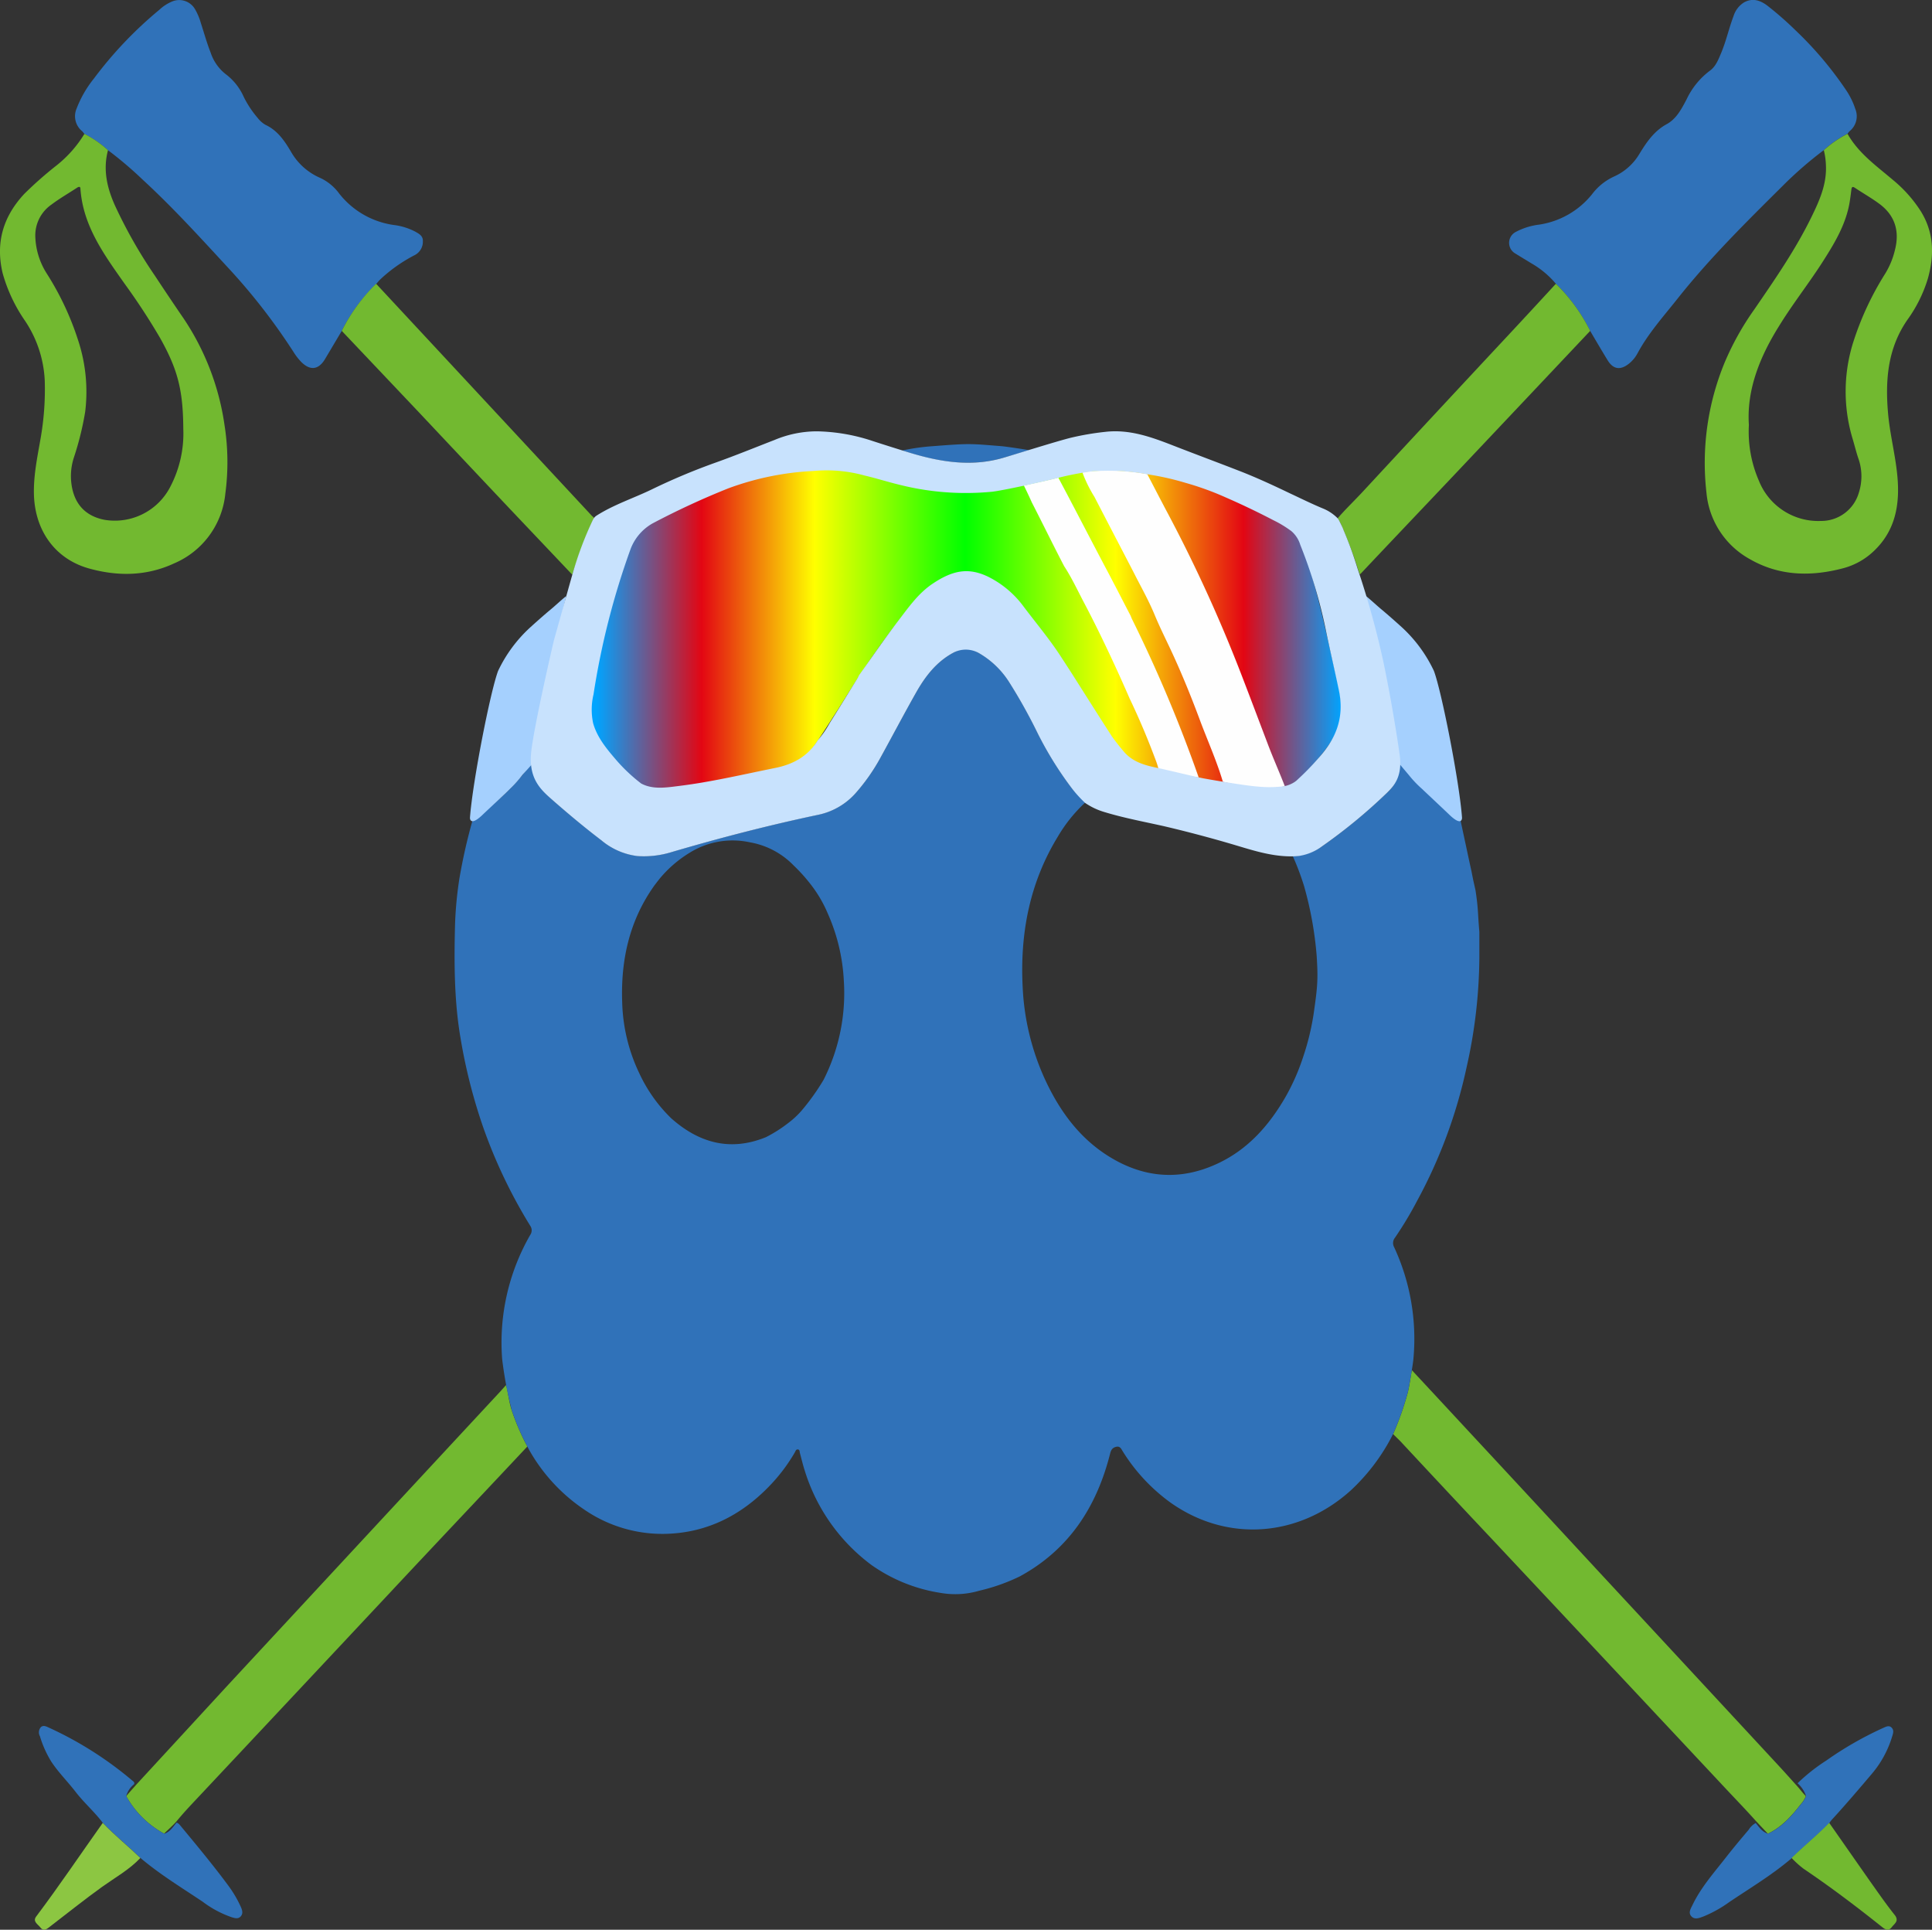 <svg xmlns="http://www.w3.org/2000/svg" xmlns:xlink="http://www.w3.org/1999/xlink" viewBox="0 0 423.63 423.07"><rect x="0" y="0" width="423.63" height="423.07" fill="#333333" stroke="none"/><defs><style>.cls-1{fill:url(#Dégradé_sans_nom_37);}.cls-2{fill:#3072b9;}.cls-3{fill:#72b930;}.cls-4{fill:#8cc642;}.cls-5{fill:#fefefe;}.cls-6{fill:#a5d0fe;}.cls-7{fill:#c8e2fd;}</style><linearGradient id="Dégradé_sans_nom_37" x1="166.4" y1="171.74" x2="331.45" y2="171.74" gradientUnits="userSpaceOnUse"><stop offset="0.01" stop-color="#00a4ff"/><stop offset="0.15" stop-color="#e30613"/><stop offset="0.3" stop-color="#ff0"/><stop offset="0.5" stop-color="lime"/><stop offset="0.7" stop-color="#ff0"/><stop offset="0.87" stop-color="#e30613"/><stop offset="1" stop-color="#00a4ff"/></linearGradient></defs><g id="Calque_2" data-name="Calque 2"><path class="cls-1" d="M174.94,155.18c2.18-6.79,6.15-7.27,12-10.28,8.11-4.15,9.73-4.5,17.93-6.56,18.34-4.59,28.28,1.1,28.28,1.1s15.65,4.26,31.91-.17c14.79-4,24.71-3.39,37.06,1.8,6.86,2.89,16.92,6.86,19.4,9.81,1.12,1.35,2.14,4.53,3.39,8.91,2.15,7.5,3.57,14.44,5.6,23.08s.76,11.53-5.08,18.33c-4.65,5.42-6.36,6.45-18,4.51-11.84-2-20.16-4.09-21.62-5-2.58-1.53-4.45-4.42-14.11-19.63-9.4-14.81-16.23-21.77-22.58-21.52-4.45.17-9.6,1.57-23.06,21.91-1.75,2.63-4,6.38-6.91,10.84-4.59,7-5,8.77-12.75,10.42-26.69,5.68-28.15,5.94-34-1.76-8.12-10.59-6.21-10.5-4.29-21.56C169.73,169.91,174.94,155.18,174.94,155.18Z" transform="translate(-37.32 -33.79)"/></g><g id="Calque_1" data-name="Calque 1"><path class="cls-2" d="M112.26,106.33l-3.63,6.11c-1.42,2.42-3.26,2.69-5.26.7a13.23,13.23,0,0,1-1.68-2.17A133.63,133.63,0,0,0,87.06,92.19c-6-6.5-12-13.08-18.53-19.08A83,83,0,0,0,61,66.72a23.47,23.47,0,0,0-5.2-3.58,3.79,3.79,0,0,0-.46-.58,4.24,4.24,0,0,1-1.21-5A24.3,24.3,0,0,1,57.92,51,87.21,87.21,0,0,1,72.28,35.92,9.23,9.23,0,0,1,75.1,34.1a4,4,0,0,1,5,1.74,13,13,0,0,1,1.26,3c.71,2.18,1.32,4.39,2.16,6.52A9.94,9.94,0,0,0,87,50.19,12.6,12.6,0,0,1,90.75,55a22.24,22.24,0,0,0,3.1,4.68,5.81,5.81,0,0,0,1.67,1.47c2.66,1.24,4.19,3.51,5.59,5.88a13.57,13.57,0,0,0,6.39,5.75,10.81,10.81,0,0,1,4.2,3.45,18.48,18.48,0,0,0,11.92,6.88,13.82,13.82,0,0,1,4.75,1.46c.83.48,1.73.92,1.67,2.11a3.3,3.3,0,0,1-1.71,3,33.39,33.39,0,0,0-7.73,5.46c-.28.3-.54.62-.81.93A38.75,38.75,0,0,0,112.26,106.33Z" transform="translate(-37.32 -33.79)"/><path class="cls-2" d="M378.48,96a20.06,20.06,0,0,0-5.34-4.46c-1.17-.72-2.35-1.42-3.52-2.15a2.69,2.69,0,0,1,.06-4.75,14.69,14.69,0,0,1,5.09-1.6,18.33,18.33,0,0,0,11.64-6.67,12.62,12.62,0,0,1,4.8-3.87,12.32,12.32,0,0,0,5.6-5c1.57-2.57,3.22-5,6-6.51,2.09-1.14,3.23-3.33,4.32-5.4a16.77,16.77,0,0,1,5.05-6.25c1.34-.93,1.92-2.47,2.54-3.94,1.1-2.62,1.7-5.4,2.7-8.05a5.48,5.48,0,0,1,2.26-3c1.86-1.07,3.56-.52,5.12.64a74.69,74.69,0,0,1,6.29,5.51,78.65,78.65,0,0,1,10.95,12.94,16.67,16.67,0,0,1,2.1,4.25,4.21,4.21,0,0,1-1.26,4.86,4.25,4.25,0,0,0-.46.57,23.51,23.51,0,0,0-5.2,3.59,83.71,83.71,0,0,0-8.94,7.76c-8.06,8-16.11,15.94-23.15,24.83-3.07,3.87-6.4,7.57-8.78,12a7.2,7.2,0,0,1-1.92,2.27c-1.84,1.43-3.38,1.19-4.6-.79s-2.56-4.28-3.83-6.43A38.54,38.54,0,0,0,378.48,96Z" transform="translate(-37.32 -33.79)"/><path class="cls-3" d="M55.83,63.14A23.47,23.47,0,0,1,61,66.72C59.86,71,60.8,75,62.53,78.85a105.8,105.8,0,0,0,8.69,15.29c2.11,3.19,4.24,6.38,6.41,9.54a56.25,56.25,0,0,1,8.91,23.23A52.35,52.35,0,0,1,86.73,142a18.59,18.59,0,0,1-11.2,15.29c-6,2.79-12.2,2.88-18.43,1.2-7.57-2-12.11-8.25-12.34-16.28-.11-4.11.73-8.1,1.43-12.12a62.09,62.09,0,0,0,.94-12.92,25.66,25.66,0,0,0-4.29-13A34.7,34.7,0,0,1,37.9,93.69C36.31,87,38,81.28,42.64,76.3a82.42,82.42,0,0,1,7-6.18A26.19,26.19,0,0,0,55.83,63.14Zm21.68,64.61c-.05-8.48-1.24-13-5.08-19.85A141.66,141.66,0,0,0,64.65,96c-4.46-6.34-9.1-12.61-9.69-20.77,0-.58-.32-.56-.74-.29-1.88,1.24-3.84,2.36-5.63,3.71a8.23,8.23,0,0,0-3.52,7.22,16,16,0,0,0,2.44,7.79,62.88,62.88,0,0,1,6.91,14.64A36.05,36.05,0,0,1,56,124.05a65.7,65.7,0,0,1-2.52,10.17A13.14,13.14,0,0,0,53,140c.6,4.24,3,6.9,7.17,7.74a13.68,13.68,0,0,0,14.56-7.37A25.19,25.19,0,0,0,77.51,127.75Z" transform="translate(-37.32 -33.79)"/><path class="cls-3" d="M437.23,66.72a23.51,23.51,0,0,1,5.2-3.59c2.4,4.25,6.29,7,9.92,10.08a29.34,29.34,0,0,1,6.13,6.87c2.9,4.66,3,9.59,1.59,14.69a30.37,30.37,0,0,1-4.52,9.14c-4.3,6.22-4.86,13.12-4.25,20.32.4,4.78,1.67,9.42,2.08,14.2.52,6-.46,11.64-5.08,16.07a15.46,15.46,0,0,1-6.76,3.85c-7.1,1.89-14.08,1.75-20.57-2a18.52,18.52,0,0,1-9.47-14.5,57.64,57.64,0,0,1,4-28.62A61.19,61.19,0,0,1,422,101.61c4.52-6.59,9.08-13.17,12.59-20.39,1.72-3.53,3.3-7.11,3.1-11.18A15.49,15.49,0,0,0,437.23,66.72ZM420.8,126.94A26.91,26.91,0,0,0,423,139.2,14,14,0,0,0,436.58,148a8.57,8.57,0,0,0,8.32-6.17,11.74,11.74,0,0,0,0-7.25c-.5-1.41-.85-2.87-1.27-4.3a36,36,0,0,1-.05-21.15,65.31,65.31,0,0,1,7.11-15.35,17.82,17.82,0,0,0,2.16-5.29c1-4,0-7.38-3.28-9.89-1.75-1.32-3.69-2.41-5.52-3.63-.56-.37-.7-.17-.78.39-.14,1.11-.27,2.23-.48,3.32-.94,4.77-3.45,8.82-6,12.8-3,4.64-6.43,9-9.34,13.73C423.19,112,420.28,119.27,420.8,126.94Z" transform="translate(-37.32 -33.79)"/><path class="cls-3" d="M342.79,348.19a65.08,65.08,0,0,0,3.21-9.1c.38-1.56.51-2.75.9-4.91,5.14,5.51,10.42,11.22,15.55,16.74q12.46,13.41,24.89,26.85,20.1,21.66,40.18,43.33c1.19,1.29,2.35,2.59,3.52,3.89.94,1,1.44,1.77,2.25,2.57a5.89,5.89,0,0,1-1.12,1.78c-2,2.57-4.16,5-7.21,6.46l-2.57-2.73c-2.23-2.5-4.59-4.93-6.89-7.39Q389.91,398.34,364.26,371q-10-10.62-19.88-21.24C343.86,349.24,343.32,348.72,342.79,348.19Z" transform="translate(-37.32 -33.79)"/><path class="cls-3" d="M148.3,337.45c.49,2,.67,3.91,1.26,5.62a52.09,52.09,0,0,0,3.1,7.3,2.85,2.85,0,0,1,.28.55c-9,9.6-18.13,19.25-27.13,28.85Q103.13,404,80.46,428.15c-1.54,1.64-3,3.18-4.48,5-.84.93-1.74,1.7-2.67,2.63A20.84,20.84,0,0,1,65,427.56c.76-.92,1.45-1.64,2.23-2.55Q77.13,414.27,87,403.54l24.79-26.73q17.48-18.85,35-37.71C147.19,338.68,147.89,337.86,148.3,337.45Z" transform="translate(-37.32 -33.79)"/><path class="cls-3" d="M112.26,106.33A38.75,38.75,0,0,1,119.79,96L167,146.77c.17.18.4.37.58.54a118.22,118.22,0,0,0-4.78,12.47q-6.87-7.25-13.74-14.49-9.94-10.53-19.86-21.08Z" transform="translate(-37.32 -33.79)"/><path class="cls-3" d="M378.48,96A38.54,38.54,0,0,1,386,106.33q-12.81,13.58-25.62,27.14c-8.22,8.72-16.65,17.54-24.87,26.27-.48-1.33-.34-.88-.48-1.33-1-3.26-2.28-6.37-3.59-9.52a14.17,14.17,0,0,0-.81-1.48c1.81-2.09,3.67-3.85,5.48-5.8q15.75-17,31.56-33.94C371.29,103.8,374.88,99.91,378.48,96Z" transform="translate(-37.32 -33.79)"/><path class="cls-2" d="M65,427.56a20.84,20.84,0,0,0,8.33,8.24c1.29-.37,1.9-1.49,2.7-2.41.45.09.69.46.95.77,3.5,4.22,7,8.43,10.27,12.84a25.65,25.65,0,0,1,2.86,4.81c.32.71.57,1.46,0,2.11s-1.33.38-2,.19a23,23,0,0,1-6.35-3.4c-4.62-3.09-9.4-6-13.64-9.59-2.71-2.61-5.65-5-8.25-7.69-1.83-2.43-4.15-4.43-6-6.84-1.73-2.24-3.75-4.23-5.31-6.6a23.38,23.38,0,0,1-2.49-5.57,1.73,1.73,0,0,1,.23-2c.56-.47,1.21-.12,1.77.14a79.41,79.41,0,0,1,18.26,11.59c.25.21.57.39.39.81A4.88,4.88,0,0,0,65,427.56Z" transform="translate(-37.32 -33.79)"/><path class="cls-2" d="M425,435.8c3.05-1.43,5.19-3.89,7.21-6.46a5.89,5.89,0,0,0,1.12-1.78,6.29,6.29,0,0,0-1.86-2.82,40.31,40.31,0,0,1,6.33-5,75.71,75.71,0,0,1,12.43-7.12c.6-.26,1.29-.66,1.86-.08s.34,1.25.14,1.89a22.78,22.78,0,0,1-4.41,8.17c-2.93,3.46-5.87,6.91-8.94,10.25a6.51,6.51,0,0,0-.43.6c-2.61,2.72-5.55,5.08-8.24,7.7-4.26,3.64-9.05,6.51-13.67,9.61a27.35,27.35,0,0,1-5.66,3.17c-.88.32-1.91.8-2.68,0s-.13-1.74.26-2.55c1.87-3.87,4.71-7.05,7.32-10.4,1.61-2.06,3.3-4.07,5-6.08a4,4,0,0,1,1.52-1.44C423,434.3,423.68,435.41,425,435.8Z" transform="translate(-37.32 -33.79)"/><path class="cls-3" d="M430.17,441.12c2.69-2.62,5.63-5,8.24-7.7,3,4.29,6,8.59,9,12.87,1.76,2.48,3.5,5,5.38,7.35,1,1.31-.07,1.87-.64,2.62s-1.13.78-2,.11c-5.63-4.49-11.36-8.84-17.34-12.87A21.27,21.27,0,0,1,430.17,441.12Z" transform="translate(-37.32 -33.79)"/><path class="cls-4" d="M59.85,433.43c2.6,2.72,5.54,5.08,8.25,7.69-2.43,2.57-5.51,4.28-8.35,6.3-4,2.88-7.89,6-11.8,9-.73.57-1.29.59-1.78-.07s-1.76-1.29-.92-2.39C50.3,447.25,55,440.26,59.85,433.43Z" transform="translate(-37.32 -33.79)"/><path class="cls-2" d="M360.86,229c.66,4.39.46,4.87.84,9.07,0,1.83,0,3.66,0,5.49a112.1,112.1,0,0,1-2.83,24.35A109.1,109.1,0,0,1,348.08,297a81.35,81.35,0,0,1-4.88,8.13,1.87,1.87,0,0,0-.19,2.08,47.73,47.73,0,0,1,4.21,24.68c-.07.82-.84,5.61-1.22,7.17a65.08,65.08,0,0,1-3.21,9.1,43.61,43.61,0,0,1-9.32,12.41c-11.37,10.23-27,11.43-39.42,2.69a39.74,39.74,0,0,1-10.51-11.23c-.35-.55-.58-1.26-1.48-1.05s-1.15.78-1.35,1.59c-2.95,11.61-9,20.94-19.76,26.81a41.77,41.77,0,0,1-8.91,3.15,18.63,18.63,0,0,1-8.4.49,35.69,35.69,0,0,1-15.26-6.15,40.74,40.74,0,0,1-14.6-20.66c-.41-1.26-.71-2.56-1.06-3.84-.09-.31,0-.75-.43-.81s-.52.35-.68.63a37.89,37.89,0,0,1-5.73,7.54c-6.09,6.26-13.42,10-22.2,10.32a30.22,30.22,0,0,1-18.18-5.26,38.64,38.64,0,0,1-12.18-13.18c-.38-.72-.38-.72-.66-1.27a52.09,52.09,0,0,1-3.1-7.3,85.51,85.51,0,0,1-2.13-11.27,47.31,47.31,0,0,1,6.14-27.22,1.76,1.76,0,0,0,0-2.05,111.87,111.87,0,0,1-10.22-21.34,119.41,119.41,0,0,1-5.05-19.79c-1.37-8-1.41-16.16-1.22-24.28a82.08,82.08,0,0,1,1-10.86,123.89,123.89,0,0,1,2.8-12.4c6.44-5,9.79-8.13,13-12.86,1.1,4.48,1.76,5.7,4.52,8.12,3.5,3.07,7.08,6.07,10.79,8.89a15.16,15.16,0,0,0,7.9,3.46,20.53,20.53,0,0,0,7.52-.88c10.59-3.09,21.25-5.86,32-8.14a15.08,15.08,0,0,0,8.32-4.76,42.35,42.35,0,0,0,5.5-7.86c2.59-4.7,5.09-9.46,7.73-14.13,2.13-3.78,4.75-7.14,8.8-9.11a4.55,4.55,0,0,1,4.3,0,19,19,0,0,1,7.36,6.77,116.19,116.19,0,0,1,5.87,10.44,77.22,77.22,0,0,0,8,13c.86,1.07,2.06,1.82,2.75,3a32.66,32.66,0,0,0-6,7.49c-6.22,10.19-8.3,21.38-7.67,33.13a54.41,54.41,0,0,0,4.87,20c3.16,6.85,7.46,12.81,13.95,16.88,7.69,4.81,15.74,5.46,24,1.57,6.61-3.11,11.21-8.34,14.8-14.55a47.51,47.51,0,0,0,3.89-8.84,55.36,55.36,0,0,0,2.26-9.25c.9-6.23,1-7.62.7-12.7A78.81,78.81,0,0,0,323.25,228a57.52,57.52,0,0,0-2.44-6.47,12.7,12.7,0,0,0,6.36-2.18,117.64,117.64,0,0,0,14.25-11.73,7.39,7.39,0,0,0,2.61-5.73c0-.24-.06-.55.25-.63s.5.25.66.47a29.71,29.71,0,0,0,4.71,4.8c1.81,1.67,2.89,2.66,4.54,4.23a33.82,33.82,0,0,0,3.39,2.93c.08.37,2.35,11,2.37,11C360.46,227.3,360.29,226.42,360.86,229Zm-149.39-5.34a17.52,17.52,0,0,0-9.69-5.2,17.81,17.81,0,0,0-13.19,2.25,26.4,26.4,0,0,0-6.65,5.74c-.58.74-1.06,1.36-1.29,1.69-5.38,7.64-7.24,16.3-6.9,25.45a38.24,38.24,0,0,0,3.75,15.5,33.2,33.2,0,0,0,7,9.87c6.11,5.43,13,7.32,20.78,4.13a29.61,29.61,0,0,0,4.75-3,19.18,19.18,0,0,0,3-2.75,49.34,49.34,0,0,0,4.88-6.82,42.15,42.15,0,0,0,4.44-21.69A41.32,41.32,0,0,0,218.8,234a28.15,28.15,0,0,0-3.37-5.87A37.21,37.21,0,0,0,211.47,223.65Z" transform="translate(-37.32 -33.79)"/><path class="cls-2" d="M262.92,132.46c-2,.68-3.81,1.19-5.7,1.73-7,2-13.84.9-20.62-1.17-.35-.11-.54-.18-1.48-.46a46.93,46.93,0,0,1,6.71-.95c8.17-.64,8.17-.56,15.13,0C258.51,131.76,262.71,132.43,262.92,132.46Z" transform="translate(-37.32 -33.79)"/><path class="cls-5" d="M319.05,206.18a20.33,20.33,0,0,1-6.32.21,47.54,47.54,0,0,1-7.27-1.21c-1.33-4.51-3.35-9-5-13.42-1.77-4.76-3.67-9.47-5.78-14.1-1.36-3-2.88-5.94-4.15-9s-2.76-5.73-4.22-8.56c-.07-.2-6.11-11.75-9-17.36a29.55,29.55,0,0,1-2.64-5.35,12.24,12.24,0,0,1,2.13-.31,48,48,0,0,1,12.08.65c1.48,2.84,2.95,5.69,4.45,8.51a324.5,324.5,0,0,1,16.21,35.51c1.93,5,3.81,10,5.71,15C316.42,199.88,317.87,203.1,319.05,206.18Z" transform="translate(-37.32 -33.79)"/><path class="cls-5" d="M270.66,157.92c-2.44-4.68-4.68-9.3-7.1-14-.57-1.3-1.19-2.57-1.73-3.69,2.62-.61,5.08-1.08,7.54-1.73,3.62,6.79,7.25,13.87,10.86,20.67,1.69,3.2,3.33,6.41,5,9.62.11.27.21.54.34.8a307.77,307.77,0,0,1,14.59,34.65,84.27,84.27,0,0,1-8.76-1.74c-.17-.55-.32-1.11-.52-1.66-1.75-4.72-3.6-9.17-5.87-13.92-3-6.91-6.57-14.53-10.08-21.17C273.55,163.13,272.3,160.42,270.66,157.92Z" transform="translate(-37.32 -33.79)"/><path class="cls-6" d="M336.88,164.49c1.23,1,2.44,2.16,3.47,3,1.19,1,2.69,2.31,4.38,3.84a30.75,30.75,0,0,1,7,9.54c1.69,4.46,5.61,24.41,6.17,32.21,0,0,.06,2-2.64-.54-2.52-2.4-4.89-4.61-6.18-5.84a23.47,23.47,0,0,1-2.8-2.94s-1.43-1.7-2-2.37c0,0-1.95-11.86-2.4-14.4C340.47,178.7,336.68,164.32,336.88,164.49Z" transform="translate(-37.32 -33.79)"/><path class="cls-6" d="M161.44,164.49c-1.23,1-2.44,2.16-3.47,3-1.2,1-2.69,2.31-4.38,3.84a30.75,30.75,0,0,0-7.05,9.54c-1.69,4.46-5.61,24.41-6.17,32.21,0,0-.06,2,2.64-.54,2.52-2.4,4.94-4.56,6.18-5.84a25.31,25.31,0,0,0,2.73-3.09s1.54-1.66,2-2.22c0,0,1.95-11.86,2.4-14.4C157.85,178.7,161.64,164.32,161.44,164.49Z" transform="translate(-37.32 -33.79)"/><path class="cls-7" d="M275.23,209.8a29.36,29.36,0,0,1-2.75-3,77.22,77.22,0,0,1-8-13,116.19,116.19,0,0,0-5.87-10.44,19.15,19.15,0,0,0-6.7-6.42,5.84,5.84,0,0,0-5.52-.07c-3.74,2-6.21,5.22-8.24,8.83-2.64,4.67-5.14,9.43-7.73,14.13a42.35,42.35,0,0,1-5.5,7.86,15.08,15.08,0,0,1-8.32,4.76c-10.8,2.28-21.46,5.05-32,8.14a20.53,20.53,0,0,1-7.52.88,15.16,15.16,0,0,1-7.9-3.46c-3.71-2.82-7.29-5.82-10.79-8.89-2.57-2.26-5.25-4.71-4.58-10.61s4.91-24.17,5-24.47c.42-1.47,3.57-12.77,4-14.25v0a77,77,0,0,1,4.53-12.07,2.27,2.27,0,0,1,.74-.86c3.86-2.47,8.15-3.83,12.25-5.82a138.4,138.4,0,0,1,13.95-5.85c4.32-1.54,8.58-3.28,12.86-4.94a24.12,24.12,0,0,1,9.32-1.9,40.92,40.92,0,0,1,11.83,2c2.43.81,8,2.54,8.36,2.65,6.78,2.07,13.62,3.2,20.62,1.17,1.89-.54,11.79-3.66,14.93-4.43a60.37,60.37,0,0,1,7.45-1.27c5.32-.62,10.12,1.13,14.92,3s9.54,3.63,14.3,5.48c3.84,1.48,7.57,3.21,11.3,5,2.44,1.14,4.86,2.34,7.36,3.37a9.53,9.53,0,0,1,3,2,2,2,0,0,1,.38.52c.33.62.89,1.76,1,2.14a85.36,85.36,0,0,1,3.08,8.45A190.85,190.85,0,0,1,340.68,179c2.3,11.12,3.5,20,3.52,20.11.73,4.84-1.2,7-2.78,8.52a117.64,117.64,0,0,1-14.25,11.73,11.29,11.29,0,0,1-5,2.08,14.14,14.14,0,0,1-2.13.09c-4.5-.07-8.7-1.54-12.95-2.78q-7.15-2.09-14.41-3.8c-4.43-1-8.92-1.82-13.29-3.16A14.87,14.87,0,0,1,275.23,209.8ZM284,198.86c2,2.15,4.71,2.8,7.45,3.35,2.9.64,7.86,1.86,9.73,2.22,1.7.32,9.1,1.58,11.59,1.77a27,27,0,0,0,5.82,0,6.27,6.27,0,0,0,2.95-1.23,55.59,55.59,0,0,0,4.81-4.9c3.88-4.25,5.81-8.9,4.55-14.91-.94-4.52-2-9-2.93-13.56a109.16,109.16,0,0,0-5.54-18.37,6.39,6.39,0,0,0-1.95-3,24.91,24.91,0,0,0-3.94-2.39q-5.14-2.68-10.46-5a64.49,64.49,0,0,0-8.86-3.21,60.66,60.66,0,0,0-8.3-1.86,48,48,0,0,0-12.08-.65,61.26,61.26,0,0,0-7.42,1.41c-2.46.65-12.2,2.82-14.64,3.07a59.36,59.36,0,0,1-19.89-1.45c-2.68-.63-5.33-1.49-8-2.11a31,31,0,0,0-11.14-1,62.38,62.38,0,0,0-18.7,3.8,172.58,172.58,0,0,0-16.63,7.69,10.85,10.85,0,0,0-4.84,5.65,168.27,168.27,0,0,0-8.12,31.86,14.29,14.29,0,0,0-.08,6.31c.87,3.06,2.83,5.45,4.83,7.79a36.47,36.47,0,0,0,5.7,5.42c2.6,1.4,5.61.87,8.44.52,7-.87,14-2.53,20.92-3.92,3.94-.79,7.16-2.53,9.31-6a.86.86,0,0,1,.14-.18,21.83,21.83,0,0,0,2.52-3.66c2.07-3.28,4.09-6.58,6.13-9.88.14-.25.25-.52.41-.75,2.8-3.93,5.53-7.91,8.46-11.75,2.25-2.93,4.37-6,7.47-8.11,4.6-3.12,8-3.59,12.08-1.7a21.59,21.59,0,0,1,8,6.67c2.68,3.56,5.57,7,8,10.71,1.41,2.17,1.78,2.73,2.64,4.07,2.89,4.55,5.76,9.11,8.69,13.64A45.82,45.82,0,0,0,284,198.86Z" transform="translate(-37.32 -33.79)"/></g></svg>